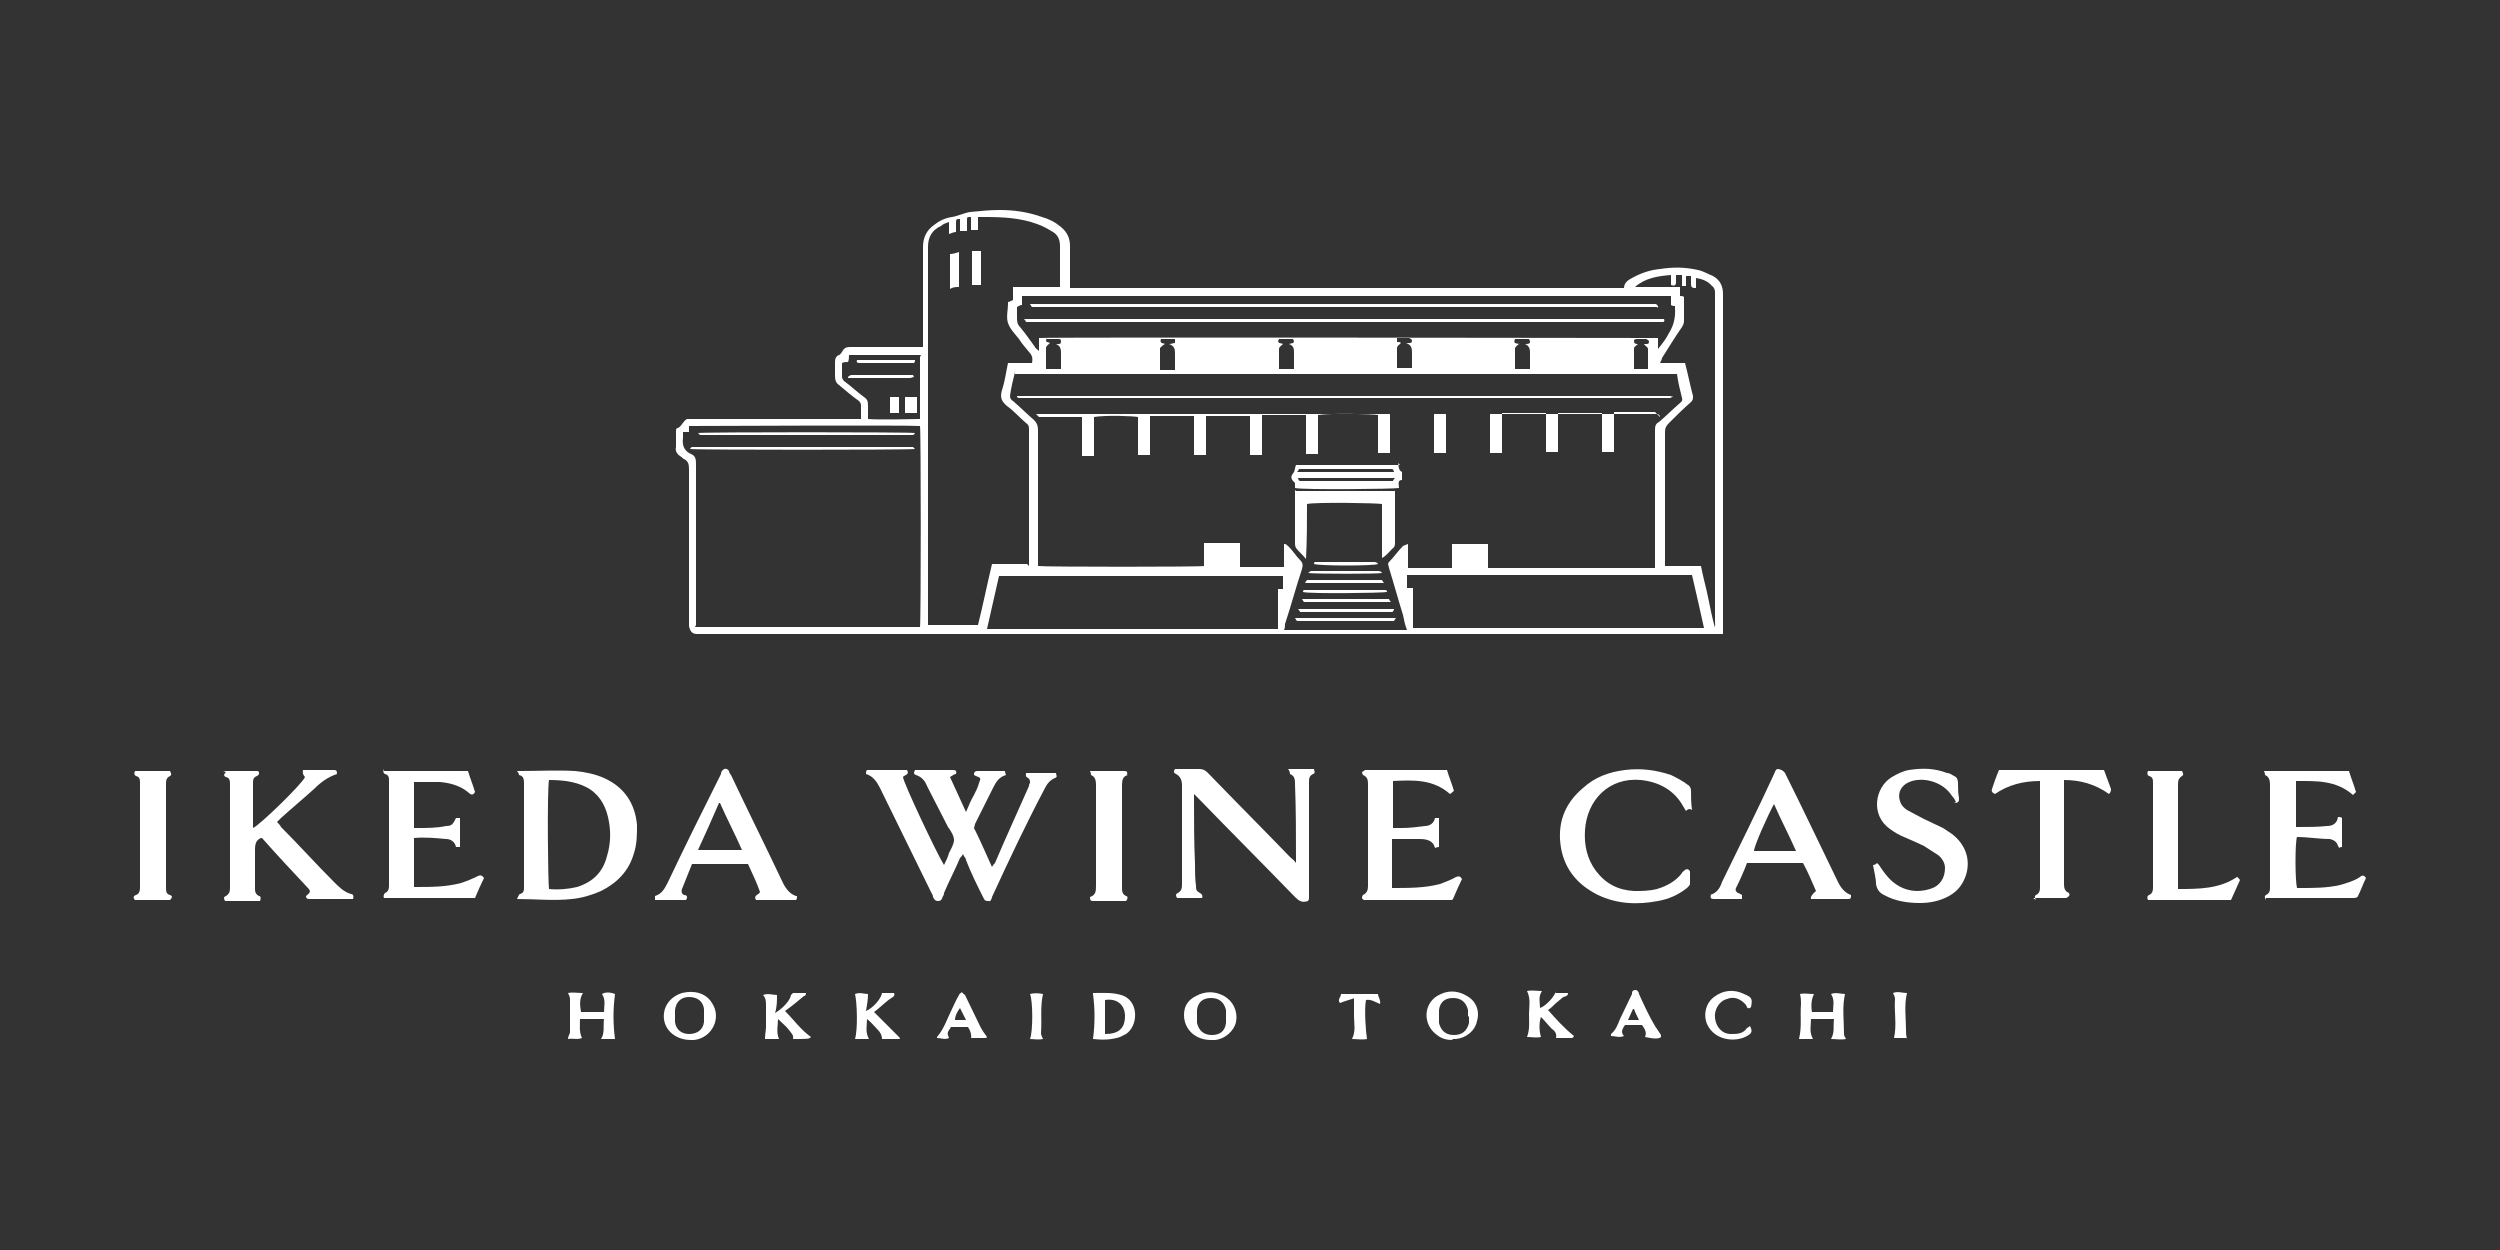 <?xml version="1.0" encoding="UTF-8"?>
<svg id="_レイヤー_1" data-name="レイヤー 1" xmlns="http://www.w3.org/2000/svg" version="1.1" viewBox="0 0 250 125">
  <rect x="0" y="0" width="250" height="125" fill="#333333" stroke="none"/>
  <defs>
    <style>
      .cls-1 {
        fill: #fff;
        stroke-width: 0px;
      }
    </style>
  </defs>
  <path class="cls-1" d="M86.1,41.9c0-.5,0-1,0-1.4,0-.1-.1-.3-.2-.4-.7-.5-1.3-1-2-1.6-.3-.2-.4-.5-.4-.9,0-.5,0-.9,0-1.4,0-.3.1-.6.4-.7.1,0,.2-.2.3-.3.2-.4.4-.5.8-.5.9,0,1.8,0,2.8,0,1.3,0,2.5,0,3.8,0,.2,0,.4,0,.7,0,0-.3,0-.5,0-.7,0-3.1,0-6.2,0-9.3,0-1,.4-1.7,1.1-2.2.5-.4,1.1-.7,1.8-.8.6-.1,1.2-.4,1.8-.5,1-.1,2-.2,3-.2,1.4,0,2.8.2,4.2.7.7.2,1.3.5,1.9,1,.6.5.9,1.1.9,1.9,0,1.2,0,2.4,0,3.6,0,.2,0,.4,0,.6h55.4c0-.5.4-.8.8-1,.9-.5,1.8-.8,2.8-.9,1.3-.2,2.5-.2,3.8.1.5.1,1,.4,1.5.6.7.4,1,1,1,1.8,0,3.8,0,7.6,0,11.3,0,7.3,0,14.7,0,22,0,.2,0,.5,0,.7-.2,0-.4,0-.6,0-15.4,0-30.8,0-46.1,0-18.4,0-36.9,0-55.3,0-.2,0-.4,0-.6,0-.5,0-.7-.3-.8-.8,0-.2,0-.3,0-.5,0-5.1,0-10.1,0-15.2,0-.5-.1-.8-.5-1-.1,0-.2-.2-.4-.3-.3-.2-.5-.5-.4-.9,0-.4,0-.8,0-1.2,0-.1,0-.3,0-.4,0-.1,0-.3.2-.3.4-.2.5-.7.9-.9.2,0,.5,0,.7,0,5.3,0,10.7,0,16,0h.8ZM101.5,37.2c-.2.8-.4,1.6-.5,2.4,0,.2.1.4.3.5.7.6,1.4,1.3,2.1,1.9.3.3.4.6.4,1,0,4.3,0,8.6,0,12.9s0,.5,0,.7c.7.1,16.2.1,16.6,0v-2.3h3.6v2.4h4.4v-2.3s0,0,.1,0c.1,0,.3.2.4.3.4.4.7.9,1.1,1.3.3.3.3.5.2.9-.6,1.8-1.1,3.7-1.7,5.5,0,.2,0,.4-.1.6h12.3c-.2-.5-.3-1-.4-1.5-.5-1.6-.9-3.1-1.4-4.7,0-.2-.2-.4,0-.6.5-.5.9-1.1,1.4-1.6,0,0,.2-.1.5-.2v2.4h4.4v-2.4h3.6v2.4h16.7v-.7c0-4.3,0-8.7,0-13,0-.4,0-.7.4-.9.7-.6,1.4-1.3,2.1-1.9.1-.1.3-.2.2-.5-.2-.8-.4-1.6-.5-2.4h-66.2ZM69.5,62.7h22.5c.1-.5.1-19.7,0-20.1-1-.1-22.7,0-23.1,0,0,.2,0,.4,0,.6-.2,0-.4,0-.6,0,0,.2,0,.4,0,.6-.1.7.1,1.3.8,1.6.5.2.5.6.5,1.1,0,5.1,0,10.2,0,15.3v.7ZM102.9,56.6c0-.2,0-.3,0-.5,0-4.4,0-8.7,0-13.1,0-.3,0-.5-.3-.7-.6-.5-1.2-1.2-1.9-1.7-.6-.5-.7-.9-.5-1.6.3-.9.4-1.8.6-2.7h2.4c.1-.5,0-.8-.3-1.1-.3-.4-.7-.8-1-1.3-.4-.5-.9-1-1.1-1.6-.2-.6,0-1.3,0-1.9,0,0,0-.1,0-.2.1,0,.3-.1.5-.2v-1.3h4.7c0-.2,0-.4,0-.5,0-1.2,0-2.4,0-3.6,0-.6-.2-1.1-.7-1.4-.5-.3-1-.6-1.6-.8-1.6-.6-3.4-.7-5.1-.7-.2,0-.5,0-.8,0v1.3c-.2,0-.4,0-.7,0v-1.3c-.4,0-.4,0-.4.3,0,.3,0,.7,0,1.1-.3,0-.5,0-.7,0,0-.4,0-.8,0-1.2-.3,0-.4,0-.4.3,0,.3,0,.7,0,1-.2,0-.4.1-.7.2,0-.4,0-.8,0-1.2-.3.1-.6.2-.8.4-.9.4-1.3,1.1-1.3,2.1,0,6.8,0,13.6,0,20.3s0,11.2,0,16.8c0,.2,0,.5,0,.7h5c.5-2,.9-4,1.4-6.1h3.5ZM167,29.6h-64.8c0,.3,0,.6,0,.9-.2,0-.3.1-.5.2,0,.3,0,.7,0,1,0,.4,0,.7.3,1,.5.6,1,1.3,1.5,2,0,.1.2.2.4.4,0-.5,0-.9,0-1.3,1-.1,61.4,0,61.9,0v1.1c.4-.5.8-1,1.1-1.6q.7-1.1.6-2.5c0,0,0-.1,0-.2-.1,0-.3,0-.4-.1,0-.3,0-.6,0-.9ZM141.3,58.9v3.9h29.1c-.4-1.8-.8-3.6-1.2-5.3h-28.5v1.3c.2,0,.3,0,.6,0ZM127.8,62.8v-3.9c.2,0,.4,0,.5,0v-1.3h-28.4c-.4,1.8-.8,3.5-1.2,5.3h29.1ZM171.3,62.9c.3-.2.2-.5.2-.7,0-10.8,0-21.7,0-32.5,0-.2,0-.3,0-.5,0-.2-.1-.5-.3-.6-.4-.5-1-.7-1.6-.8,0,.3,0,.7,0,1-.3,0-.5,0-.5-.4,0-.2,0-.4,0-.6,0,0,0-.1,0-.2h-.5c0,.3,0,.6,0,1-.2,0-.3,0-.4,0,0-.4,0-.7,0-1.1-.2,0-.4,0-.6,0,0,.3,0,.5,0,.7,0,.4-.2.4-.5.3,0-.3,0-.7,0-1-1.3.1-2.6.3-3.6,1.2,1.5,0,3,0,4.5,0,0,.4,0,.7,0,.9.2,0,.3,0,.4.1,0,.8,0,1.5,0,2.2,0,.3,0,.5-.2.8-.7,1-1.3,2-2,3.1,0,.1-.1.3-.2.5h2.5c.3,1.1.5,2.2.8,3.3,0,.3,0,.4-.2.6-.8.7-1.5,1.4-2.2,2.1-.3.3-.4.5-.4.9,0,4.3,0,8.5,0,12.8,0,.2,0,.4,0,.6h3.6c.2,1.1.5,2.1.7,3.1.2,1,.4,2,.7,3.1ZM92.1,35.5h-7.2c0,.2,0,.5-.1.7-.2,0-.4,0-.6.1,0,.5,0,.9,0,1.4,0,.1.1.3.2.4.7.5,1.3,1.1,2,1.6.3.2.4.4.4.8,0,.5,0,.9,0,1.4,1,.1,4.8,0,5.2,0v-6.2ZM128.9,34.4c.2-.1.7,0,.4-.5h-1.4c-.3.5.3.4.4.5-.2.2-.4.3-.4.5,0,.7,0,1.4,0,2h1.5c0-.6,0-1.1,0-1.6,0-.4,0-.7-.5-.9ZM117.5,36.9c0-.6,0-1,0-1.5,0-.4,0-.8-.6-1,.3,0,.4-.1.6-.1,0-.1,0-.2,0-.4h-1.4c-.2.5.3.4.4.5-.2.1-.3.2-.5.4,0,.4,0,.7,0,1.1,0,.4,0,.7,0,1.1h1.5ZM140.1,34.3c-.2.2-.4.3-.4.5,0,.7,0,1.4,0,2h1.5c0-.5,0-1,0-1.4,0-.5,0-.9-.6-1.1.2,0,.2,0,.3,0,.2,0,.3,0,.3-.3,0,0-.2-.2-.3-.2-.4,0-.8,0-1.2,0,0,.2,0,.3,0,.4.2,0,.3,0,.4.1ZM104.7,33.8c-.3.5.2.4.3.5-.2.2-.4.3-.4.5,0,.7,0,1.4,0,2.1h1.5c0-.5,0-1,0-1.5,0-.4,0-.8-.5-1,.1,0,.2,0,.2,0,.2,0,.3,0,.3-.3,0-.2-.2-.2-.3-.2-.4,0-.7,0-1.1,0ZM164.8,36.9c0,0,0-.1,0-.1,0-.4,0-.9,0-1.3,0-.2,0-.5,0-.6,0-.2-.3-.3-.4-.5,0,0,.1,0,.2,0,.2,0,.3,0,.3-.3,0,0-.2-.2-.3-.2-.3,0-.5,0-.8,0-.2,0-.4,0-.4.2,0,.3.2.3.4.3,0,0,0,0,0,0-.1.1-.4.3-.4.4,0,.7,0,1.4,0,2.1h1.4ZM152,34.3c-.2.2-.4.3-.5.5,0,.7,0,1.4,0,2.1.5,0,1,0,1.5,0,0-.5,0-1,0-1.5,0-.4,0-.8-.5-1,.3,0,.7,0,.4-.5h-1.4c-.2.5.1.4.4.5Z"/>
  <path class="cls-1" d="M99,90.1c-.5,0-.5,0-.7-.4-.6-1.2-1.2-2.4-1.7-3.7,0-.2-.2-.3-.3-.6-.1.2-.2.3-.3.4-.5,1.2-1.1,2.3-1.6,3.5,0,.1,0,.2-.1.3-.1.2-.1.5-.5.5-.3,0-.4-.2-.5-.4,0-.2-.1-.3-.2-.5-1.7-3.5-3.4-6.9-5.1-10.4-.3-.6-.7-1.2-1.4-1.4,0-.2,0-.3.1-.4h4c.3.5-.3.5-.4.7,0,.5,3.4,7.7,4.1,8.8.2-.4.4-.8.5-1.2.2-.4.5-.9.5-1.3,0-.4-.3-.9-.6-1.3-.7-1.4-1.4-2.7-2.1-4.1-.2-.5-.5-.9-1.1-1.1-.3-.1-.2-.3-.1-.5.2,0,.3,0,.5,0,1.1,0,2.2,0,3.2,0,.3,0,.5,0,.4.4-.2,0-.4.2-.6.3.5,1.1,1,2.2,1.6,3.5.3-.7.5-1.2.8-1.7.2-.4.4-.8.5-1.2.2-.5.2-.5-.3-.7,0,0,0,0-.2-.1,0-.2,0-.4.4-.4.9,0,1.8,0,2.7,0,0,0,0,.2.1.4-.7.2-1,.7-1.3,1.3-.6,1.2-1.2,2.4-1.8,3.6,0,.2-.2.4,0,.6.6,1.2,1.1,2.4,1.7,3.7.1-.2.2-.3.3-.4,1.1-2.6,2.3-5.2,3.4-7.7,0-.1,0-.2.1-.3,0-.2,0-.4-.2-.5-.3-.2-.2-.2-.2-.5h3c0,.2.2.4-.1.5-.5.2-.8.6-1,1-1.9,3.6-3.6,7.2-5.3,10.9,0,.2-.2.4-.3.6Z"/>
  <path class="cls-1" d="M51.7,89.9c.1-.2.2-.5.3-.5.4-.1.4-.4.4-.7,0-1.2,0-2.4,0-3.6,0-2.2,0-4.5,0-6.7,0-.4,0-.8-.5-.9,0,0,0-.2-.2-.4.2,0,.3,0,.4,0,1.8,0,3.6-.1,5.4,0,1,.1,2,.3,2.9.7,2,.9,3.1,2.5,3.3,4.7,0,.9,0,1.9-.3,2.8-.5,1.8-1.7,3-3.3,3.8-.9.4-1.9.7-2.9.8-1.8.2-3.6,0-5.6,0ZM54.9,78c-.2,1.1-.1,10.4,0,10.9.9.1,2,0,2.8-.2,1.6-.5,2.6-1.5,3-3.1.4-1.3.4-2.6.1-3.9-.3-1.3-1-2.4-2.2-3-1.2-.6-2.5-.7-3.8-.7Z"/>
  <path class="cls-1" d="M22.3,77.1h3.5c.2.2.1.4-.1.5-.3.1-.4.3-.4.6,0,1.5,0,3,0,4.5,0,0,0,0,0,.1.7-.3,5-4.5,5.2-5.1q-.3-.3-.2-.7c.2,0,.4,0,.6,0,.8,0,1.6,0,2.4,0,.3,0,.4,0,.4.4,0,0,0,0,0,0-.9.3-1.6.8-2.3,1.5-1.1,1-2.2,1.9-3.3,2.9-.1.1-.3.3-.4.4.2.2.3.3.4.5,1.8,1.8,3.5,3.7,5.3,5.5.5.5,1,1,1.7,1.2.2,0,.3.2.2.5,0,0-.1,0-.2,0-1.4,0-2.7,0-4.1,0-.2,0-.4,0-.4-.3.5-.4.5-.5.1-.9-1.5-1.6-3-3.2-4.5-4.9,0,0,0,0-.1,0-.5.2-.6.6-.6,1.2,0,1.3,0,2.5,0,3.8,0,.3,0,.6.4.8.2,0,.2.3.1.5h-3.5c-.1-.2-.2-.4.1-.5.3-.2.4-.4.4-.8,0-3.4,0-6.9,0-10.3,0-.4,0-.7-.4-.8-.3-.1-.2-.3,0-.5Z"/>
  <path class="cls-1" d="M130.8,90.1c-.6.2-.9,0-1.3-.4-3.2-3.3-6.4-6.5-9.6-9.8-.1-.1-.3-.3-.5-.5,0,.2,0,.3,0,.4,0,2.2,0,4.4.1,6.6,0,.7,0,1.5.1,2.2,0,.3,0,.5.4.7.2.1.3.3.2.5h-2.5c-.1-.2-.2-.4.1-.5.3-.2.4-.4.4-.8,0-3.3,0-6.7,0-10,0-.5-.2-.9-.6-1.1-.2-.1-.3-.2-.1-.5.1,0,.3,0,.5,0,.6,0,1.3,0,1.9,0,.4,0,.6.1.9.4,2.7,2.8,5.5,5.6,8.2,8.4.2.2.4.3.6.6,0-.2,0-.3,0-.3,0-2.5,0-5.1-.1-7.6,0-.4,0-.8-.5-1,0,0,0-.3-.2-.5h2.6c0,.2.2.4-.1.5-.4.2-.4.5-.4.8,0,1.8,0,3.6,0,5.3,0,2,0,4,0,5.9,0,.2,0,.3,0,.5Z"/>
  <path class="cls-1" d="M38.4,77.1h8.4c.2.7.5,1.4.7,2.1-.1.2-.3.4-.6.1-.8-.7-1.8-1-2.9-1.1-.8,0-1.7,0-2.6,0v4.6c.1,0,.2,0,.4,0,.9,0,1.9,0,2.8-.2.6,0,.7-.2,1-.8.1,0,.2,0,.4,0v2.9c-.1,0-.2,0-.4,0-.1-.5-.5-.8-1-.8-1.1-.1-2.1-.2-3.2-.1v4.9c0,0,0,0,.1,0,1.6,0,3.1,0,4.6-.4.6-.2,1.1-.4,1.7-.7.2-.1.4-.1.6.2-.3.6-.6,1.3-.9,2h-9.1c-.1-.2,0-.4.1-.5.3-.1.4-.4.4-.7,0-3.5,0-7,0-10.5,0-.3,0-.6-.4-.7-.2-.1-.2-.3-.1-.5Z"/>
  <path class="cls-1" d="M145.2,90c-1.7,0-3.3,0-4.9,0-1.2,0-2.5,0-3.7,0,0,0-.2,0-.2,0,0,0-.2-.1-.2-.2,0,0,0-.2.1-.3.4-.2.5-.5.5-.9,0-1,0-2,0-3,0-2.4,0-4.7,0-7.1,0-.4,0-.8-.5-1,0,0-.1-.2-.1-.3,0,0,.2-.1.3-.2,0,0,.1,0,.2,0,2.5,0,5,0,7.5,0,.2,0,.3,0,.5,0,.2.7.5,1.4.7,2.1-.1,0-.2.2-.4.3-1.7-1.5-3.7-1.4-5.7-1.3v4.7c.3,0,.6,0,.9,0,.8,0,1.5-.1,2.3-.2.5,0,.9-.3,1-.8.1,0,.3,0,.4,0v2.9c0,0-.2,0-.4.1-.2-.8-.9-.9-1.6-.9-.7,0-1.4,0-2.2,0-.2,0-.3,0-.5,0v4.9c0,0,0,0,.1,0,1.6,0,3.2,0,4.7-.4.5-.2,1.1-.4,1.6-.7.3-.1.4-.1.6.2-.3.6-.6,1.3-.9,2Z"/>
  <path class="cls-1" d="M226.6,90c-.1-.2-.2-.4,0-.5.4-.2.4-.5.4-.8,0-1.1,0-2.1,0-3.2,0-2.3,0-4.6,0-6.9,0-.4,0-.9-.5-1.1,0,0,0-.2-.1-.4h8.5c.2.7.5,1.4.7,2.1,0,0-.2.2-.3.3-1.7-1.5-3.7-1.4-5.7-1.4,0,1.5,0,3.1,0,4.6,0,0,.1,0,.2,0,1,0,2,0,2.9-.1.5,0,1-.2,1.1-.9.2,0,.3,0,.4.1v2.9c0,0-.2,0-.3.1,0,0,0-.1-.1-.2-.1-.4-.4-.6-.8-.7-1.1,0-2.2-.2-3.3-.2-.2.5-.2,4.3,0,5.1.1,0,.3,0,.4,0,1.3,0,2.6,0,3.9-.3.7-.2,1.4-.4,2-.8.2-.2.4-.2.6.1-.3.6-.5,1.2-.8,1.8,0,.1-.2.2-.4.2-.1,0-.3,0-.4,0-2.7,0-5.4,0-8.2,0,0,0-.1,0-.2,0Z"/>
  <path class="cls-1" d="M171,89.5c.7-.2,1-.7,1.2-1.3,1.8-3.7,3.6-7.3,5.3-11,0-.1.1-.2.2-.3q.5,0,.8.4c1.8,3.6,3.5,7.2,5.3,10.9.3.6.7,1.1,1.3,1.3,0,.3,0,.4-.3.4-1.3,0-2.5,0-3.7,0q-.1-.3.5-.8c-.4-.9-.8-1.9-1.3-2.8h-5.6c-.3.8-.7,1.7-1.1,2.5-.1.2,0,.4.2.5.1,0,.2.1.4.2,0,.1,0,.3,0,.4-.9,0-1.9,0-2.8,0-.3,0-.4-.1-.3-.4ZM177.4,80.4c-.6,1.1-2,4.2-2,4.7h4.2c-.7-1.6-1.5-3.1-2.2-4.7Z"/>
  <path class="cls-1" d="M79.7,89.6c0,.2,0,.3-.1.4h-4c-.3-.5.3-.5.4-.8-.3-.9-.8-1.9-1.2-2.8h-5.6c-.3.8-.7,1.7-1,2.5-.1.3,0,.5.2.6.3,0,.4.2.2.5h-3.1c0-.1,0-.2,0-.4.7-.2,1-.8,1.3-1.4,1.7-3.6,3.5-7.2,5.3-10.8,0,0,0-.2.1-.3.2-.3.5-.3.7,0,0,.1.1.3.2.4,1.7,3.6,3.5,7.2,5.2,10.8.3.6.7,1.1,1.3,1.3ZM71.9,80.3c-.7,1.6-1.4,3.2-2.1,4.7h4.4c-.7-1.6-1.5-3.1-2.2-4.7Z"/>
  <path class="cls-1" d="M195.6,80.2c-.1-.2-.2-.4-.4-.6-.8-1.3-2.6-1.9-4-1.5-1,.3-1.5,1.1-1.2,2,.1.4.4.7.7.9.6.3,1.1.6,1.7.9.6.3,1.3.6,1.9.9.3.2.6.4.9.6,1.3,1,1.9,2.5,1.4,4.1-.3.9-.8,1.6-1.7,2.1-.9.5-1.9.7-2.9.7-1.3,0-2.5-.2-3.6-.8-.4-.2-.7-.5-.8-1.1,0-.6-.2-1.3-.3-1.9.2,0,.3-.1.4-.2,0,0,.1.1.2.2.4.6.8,1.2,1.4,1.7,1.1.9,2.4,1.1,3.7.7,1-.3,1.5-1.1,1.5-2.1,0-.5-.3-1-.7-1.3-.5-.3-.9-.6-1.4-.9-.6-.3-1.3-.6-2-.9-.5-.2-1-.5-1.4-.8-2-1.4-1.5-4.2.2-5.2.5-.3,1.1-.6,1.7-.7,1.3-.2,2.5-.2,3.8.3.3,0,.5.2.7.3.3.1.4.4.4.7,0,.5,0,1,.1,1.5,0,.3,0,.5-.5.5Z"/>
  <path class="cls-1" d="M169,80.9c-.2,0-.3.1-.4.2-.1-.2-.2-.3-.3-.5-.9-1.6-2.4-2.4-4.2-2.6-3.2-.3-5.4,2-5.6,5-.1,1.5.2,2.9,1.1,4.1,1,1.3,2.2,1.9,3.8,2,.8,0,1.5,0,2.3-.2,1-.3,1.9-.8,2.5-1.6,0-.1.2-.2.3-.3.2-.2.5,0,.5.2,0,.4,0,.8,0,1.2,0,.1-.2.3-.3.4-.9.7-1.8,1.1-2.9,1.3-2.1.4-4.1.3-6-.6-2-1-3.3-2.5-3.7-4.7-.4-2.4.3-4.4,2.2-6,1.2-1.1,2.6-1.6,4.2-1.8,1.6-.2,3.1,0,4.6.5.6.3,1.2.6,1.7,1,.1,0,.3.3.3.5,0,.6,0,1.3.1,2Z"/>
  <path class="cls-1" d="M203.6,90c-.1-.2-.2-.4,0-.5.4-.2.4-.5.4-.9,0-1.8,0-3.5,0-5.3,0-1.5,0-3,0-4.5v-.7c-1.7,0-3.2.4-4.5,1.3-.2-.1-.4-.2-.3-.5.2-.6.4-1.2.7-1.9h10.5c.2.6.5,1.3.7,1.9,0,.1,0,.3-.2.5-1.4-1-2.9-1.4-4.5-1.4,0,.2,0,.3,0,.4,0,3.3,0,6.6,0,9.9,0,.4,0,.8.5,1,0,0,.1.2,0,.3,0,0-.2.2-.3.2-.8,0-1.6,0-2.5,0-.3,0-.5,0-.8,0Z"/>
  <path class="cls-1" d="M214.7,77.1h3.5c.1.2.2.4,0,.5-.3.2-.4.4-.4.8,0,3.4,0,6.9,0,10.3,0,0,0,.1,0,.2,2.1,0,4.1,0,5.9-1.2.1,0,.2.2.3.3-.3.7-.6,1.3-.9,2h-8.3c-.1-.2-.1-.4.1-.5.3-.1.4-.4.4-.7,0-3.5,0-7,0-10.5,0-.3,0-.6-.4-.7-.2-.1-.2-.3-.1-.5Z"/>
  <path class="cls-1" d="M13.5,77.1h3.5c.1.2.2.4,0,.5-.4.2-.4.5-.4.8,0,3.4,0,6.9,0,10.3,0,.4,0,.7.4.8.3.1.2.3,0,.5h-3.5c-.2-.2-.2-.4.1-.5.3-.1.4-.4.4-.7,0-3.5,0-7,0-10.5,0-.3,0-.6-.4-.7-.2-.1-.2-.3-.1-.5Z"/>
  <path class="cls-1" d="M112.8,77.5c-.5.1-.6.5-.6,1,0,3.4,0,6.8,0,10.2,0,.4,0,.7.4.9.2,0,.2.3,0,.5-.2,0-.5,0-.8,0-.8,0-1.6,0-2.4,0-.3,0-.4,0-.4-.4.6-.2.6-.6.6-1.2,0-3.3,0-6.6,0-9.9,0-.4,0-.9-.5-1.1,0,0,0-.2-.1-.4.3,0,.5,0,.7,0,.9,0,1.7,0,2.6,0,.3,0,.5,0,.4.4Z"/>
  <path class="cls-1" d="M58,101.9c0,.7-.1,1.3.2,1.9-.5.2-.9,0-1.4.1,0-.3.2-.5.2-.7,0-1.1,0-2.2,0-3.3,0-.2-.1-.4-.2-.6.5-.1.9,0,1.5,0-.4.6-.3,1.3-.2,1.9h2.3c0-.6.2-1.2-.2-1.8.3-.2.8-.2,1.3,0-.2,1.5-.2,3,0,4.5h-1.4c.4-.6.2-1.3.3-2h-2.4Z"/>
  <path class="cls-1" d="M181,101.2h2.3c0-.6.2-1.2-.2-1.8.5-.2,1,0,1.4,0-.3,1.3-.1,2.7-.1,4,0,.2.1.3.2.5-.5.1-1,0-1.5,0,.4-.7.2-1.3.3-2h-2.3c0,.7-.2,1.3.2,2h-1.4c.3-1.2.1-2.3.2-3.5,0-.3,0-.6-.1-1,.4-.1.9,0,1.4,0-.3.6-.3,1.2-.2,1.9Z"/>
  <path class="cls-1" d="M109.3,99.3c1,0,2.1-.1,3.1.3,1.5.7,1.4,3,.2,3.8-.2.1-.4.2-.6.3-.9.3-1.8.3-2.7.2.2-1.5.2-3,0-4.5ZM110.5,99.9c0,1.2,0,2.3,0,3.5,1.3,0,2-.5,2-1.8,0-1.1-.8-1.8-2-1.6Z"/>
  <path class="cls-1" d="M121.1,104c-1.6,0-2.7-1.1-2.7-2.5,0-.9.4-1.5,1.2-1.9.9-.5,1.9-.5,2.8,0,.9.5,1.4,1.5,1.2,2.6-.2.9-1.1,1.7-2.1,1.8-.2,0-.3,0-.4,0ZM122.6,101.6c0-.2,0-.4,0-.6-.2-.8-.7-1.2-1.5-1.2-.8,0-1.3.4-1.4,1.2,0,.4,0,.9,0,1.3.2.8.7,1.2,1.5,1.2.8,0,1.3-.4,1.4-1.2,0-.2,0-.4,0-.6Z"/>
  <path class="cls-1" d="M69.1,104c-1.7,0-2.9-1.2-2.7-2.7.1-.9.8-1.7,1.8-2,1.2-.3,2.4,0,3,1,1,1.5,0,3.5-1.8,3.7-.2,0-.3,0-.4,0ZM67.5,101.6c0,.2,0,.4,0,.6.1.8.7,1.2,1.4,1.2.8,0,1.4-.4,1.5-1.2,0-.4,0-.9,0-1.3-.1-.8-.7-1.2-1.5-1.2-.8,0-1.3.5-1.4,1.3,0,.2,0,.3,0,.5Z"/>
  <path class="cls-1" d="M145.3,104c-.6,0-1.1-.1-1.6-.5-1.4-1-1.4-3,0-3.9,1-.6,2-.6,3,0,.9.5,1.3,1.5,1,2.5-.2,1-1.1,1.7-2.1,1.8-.1,0-.3,0-.4,0ZM146.8,101.6c0-.2,0-.4,0-.6-.2-.8-.7-1.2-1.5-1.2-.8,0-1.3.4-1.4,1.2,0,.4,0,.9,0,1.3.2.8.7,1.2,1.5,1.2.8,0,1.3-.4,1.5-1.2,0-.2,0-.4,0-.6Z"/>
  <path class="cls-1" d="M155.5,99.3c.4,0,.8,0,1.1,0,0,0,0,0,.2,0,0,.4-.4.3-.6.5-.2.2-.5.4-.7.6-.2.2-.4.4-.7.6.8.9,1.6,1.8,2.6,2.6,0,0-.1.2-.2.2-.5,0-1,0-1.6,0,.1-.4-.1-.7-.4-.9-.4-.4-.7-.8-1.1-1.2-.2.5-.2,1.4,0,2-.5.1-.9,0-1.4,0,.3-.8.2-1.5.2-2.3,0-.7.2-1.5-.2-2.3.5-.1,1,0,1.5,0-.4.6-.2,1.1-.2,1.7.6-.2,1.5-1.2,1.6-1.7Z"/>
  <path class="cls-1" d="M79.3,99.3h1.3c0,.2-.1.3-.2.3-.6.5-1.2,1-1.9,1.5.9.9,1.6,1.9,2.6,2.6-.2.2-.3.2-1.8.2.1-.4-.2-.6-.4-.9-.3-.4-.7-.7-1.1-1.1,0,.6-.2,1.3.1,2-.5,0-1,0-1.4,0,0-.5.1-.9.1-1.2,0-.7,0-1.4,0-2.1,0-.4,0-.8-.3-1.1.5-.2,1,0,1.4,0,0,.6,0,1.2-.2,1.8.7-.4,1.5-1.2,1.6-1.8Z"/>
  <path class="cls-1" d="M88.2,103.9c0-.4-.2-.7-.4-.9-.4-.4-.7-.8-1.1-1.1,0,.7-.2,1.3.2,2h-1.4c.3-1,.2-3.7,0-4.5.5-.2.9,0,1.3,0,0,.6-.1,1.1-.2,1.7.7-.3,1.5-1.2,1.6-1.8h1.2c.1.2,0,.3-.1.4-.7.4-1.2,1-1.9,1.5.9.9,1.7,1.7,2.6,2.6,0,0,0,.1-.1.1-.5,0-1,0-1.6,0Z"/>
  <path class="cls-1" d="M166.1,103.7c-.2.2-.7.2-1.6,0,.2-.4,0-.8-.3-1.2h-1.7c-.2.3-.5.7-.1,1.1-.5.2-.9,0-1.3,0,0,0,0-.2,0-.2.5-.4.7-1,.9-1.5.4-.8.8-1.7,1.2-2.5,0-.2,0-.4.4-.4.1,0,.3.2.3.4.5,1.1,1,2.2,1.6,3.2.2.3.4.6.6.9ZM163.4,100.9s0,0-.1,0c-.2.4-.3.7-.5,1.1h1.1c-.2-.4-.4-.8-.5-1.1Z"/>
  <path class="cls-1" d="M97.1,103.9q.1-.6-.3-1.2h-1.7c-.4.6-.4.6-.2,1.1-.4.2-.8,0-1.2,0,0,0,0-.1,0-.1.7-.8,1-1.8,1.5-2.8.2-.4.4-.9.7-1.4,0-.1.2-.2.3-.3,0,.1.2.2.3.3.5,1,1,2.1,1.5,3.1.2.4.4.7.7,1.1,0,0,0,.1-.2.1-.4,0-.9,0-1.4,0ZM96.6,102c-.2-.4-.4-.8-.6-1.2-.3.4-.5.8-.5,1.2h1.1Z"/>
  <path class="cls-1" d="M175,100.8c-.3.1-.3-.1-.4-.3-.5-.6-1.2-.9-1.9-.6-.8.2-1.3,1.1-1.2,1.9.1.9.7,1.6,1.6,1.6.6,0,1.2,0,1.6-.6,0,0,.2-.1.3-.2.2.4.2.6,0,.8-1.1.9-3.5.8-4.3-1-.4-1-.1-2.1.7-2.7.9-.7,2-.8,3-.3.7.3.9.4.7,1.3Z"/>
  <path class="cls-1" d="M135.5,99.8c-.6.2-1,.3-1.5.5-.3-.3.1-.6.1-.9h3.7c0,.3.3.6.2,1-.5-.2-.9-.5-1.4-.4-.2.9,0,3.4.1,3.9-.5.1-1,0-1.5,0,.4-.8.2-1.5.2-2.3,0-.6,0-1.1,0-1.8Z"/>
  <path class="cls-1" d="M190.7,103.8h-1.3c.3-1.3,0-2.6.1-3.9,0-.2-.1-.4-.2-.6.5-.2.9,0,1.4,0-.3,1.2-.1,2.5-.1,3.7,0,.3,0,.5.1.9Z"/>
  <path class="cls-1" d="M103,103.9c.3-.7.3-3.8,0-4.5.4-.1.8-.1,1.3,0-.3,1.3-.1,2.6-.2,3.9,0,.2.1.4.2.6-.5.1-.9,0-1.4,0Z"/>
  <path class="cls-1" d="M165.5,41.2h-4.1v4h-1.2v-3.9h-4.4c0,1.3,0,2.6,0,3.9h-1.2v-3.9c-1.5,0-2.9,0-4.4,0,0,1.3,0,2.6,0,4h-1.2c0-1.3,0-2.6,0-3.9h-4.4v3.9h-1.2v-3.9h-4.4v3.9h-1.2v-3.8c-.5-.1-4.7-.2-6,0,0,1.3,0,2.6,0,3.9h-1.2v-3.9c-1.5,0-2.9,0-4.4,0v4h-1.2v-3.9h-4.4v3.9h-1.2v-3.9h-4.4v3.9h-1.2v-3.8c-.5-.1-3.2-.2-4.4,0,0,1.3,0,2.6,0,3.9h-1.2v-3.9c-.2,0-.4,0-.6,0-1.1,0-2.2,0-3.2,0-.2,0-.3,0-.5,0,0,0-.1-.1-.3-.3h.7c20.3,0,40.6,0,61,0,.2,0,.3,0,.5,0,0,0,.1.1.2.2,0,0,0,0,0,.1Z"/>
  <path class="cls-1" d="M129.6,49.1h9.9c0,.2,0,.3,0,.5,0,1.5,0,3.1,0,4.6,0,.3,0,.5-.3.7-.3.3-.6.7-1,.9v-5.4c-.5-.1-6.7-.2-7.5,0,0,1.8,0,3.6-.1,5.5-.3-.4-.7-.7-1-1.1,0,0-.1-.2-.1-.4,0-1.7,0-3.4,0-5.2,0,0,0,0,0-.2Z"/>
  <path class="cls-1" d="M167.3,39.6c-.1.1-.2.2-.3.2-.2,0-.4,0-.5,0-21.4,0-42.8,0-64.1,0-.2,0-.4,0-.5,0,0,0-.1,0-.2-.1,0,0,0,0,0-.1,0,0,0,0,0,0,.1,0,.2,0,.3,0,21.7,0,43.3,0,65,0,0,0,.1,0,.3.1Z"/>
  <path class="cls-1" d="M139.8,46.3c.1.3,0,.7.4.9v.8c-.5,0-.3.5-.3.8-.4.1-9.6.2-10.4,0,0-.1,0-.3,0-.4,0,0,0-.2-.1-.2-.4-.4-.3-.6,0-1,.1-.2.1-.5.2-.7h10.4ZM129.8,47.2h9.6c0-.1-.1-.3-.2-.3-.1,0-.3,0-.4,0-2.8,0-5.6,0-8.5,0-.1,0-.3,0-.4,0,0,0,0,.1-.2.3ZM129.8,47.8c0,.1.1.3.2.3.1,0,.3,0,.4,0,2.8,0,5.6,0,8.5,0,.1,0,.3,0,.4,0,0,0,0-.1.2-.3h-9.6Z"/>
  <path class="cls-1" d="M139.6,61.8c-.1.1-.2.3-.2.3-.1,0-.3,0-.4,0-3,0-5.9,0-8.9,0-.1,0-.3,0-.4,0,0,0-.1-.1-.2-.3h10.1Z"/>
  <path class="cls-1" d="M129.8,60.9h9.6c0,.1-.1.3-.2.3-.1,0-.3,0-.4,0-2.8,0-5.6,0-8.3,0-.2,0-.3,0-.5,0,0,0,0-.1-.2-.3Z"/>
  <path class="cls-1" d="M139.1,60.2c-.3,0-.5,0-.6,0-2.6,0-5.1,0-7.7,0-.1,0-.3,0-.4,0,0,0-.1-.1-.2-.3.3,0,.4,0,.6,0,2.6,0,5.2,0,7.7,0,.1,0,.3,0,.4,0,0,0,0,.1.2.3Z"/>
  <path class="cls-1" d="M130.3,59.2c0,0,0-.2.1-.2,0,0,.2,0,.2,0,2.6,0,5.2,0,7.8,0,.2,0,.3,0,.3.2-.4.1-7.8.2-8.4,0Z"/>
  <path class="cls-1" d="M130.5,58.3c.1-.2.2-.3.2-.3.1,0,.2,0,.3,0,2.3,0,4.6,0,6.9,0,.1,0,.2,0,.3,0,0,0,.1.2.2.3h-8Z"/>
  <path class="cls-1" d="M130.8,57.3c.2-.1.2-.2.3-.2.2,0,.4,0,.6,0,2,0,4,0,6,0,.2,0,.4,0,.5.2-.4.1-6.6.1-7.4,0Z"/>
  <path class="cls-1" d="M131.4,56.4c0,0,0-.2.1-.2.1,0,.3,0,.4,0,1.8,0,3.6,0,5.4,0,.2,0,.4,0,.5.2-.4.2-5.8.2-6.4,0Z"/>
  <path class="cls-1" d="M91.5,44.9c-.6.1-22,.1-22.5,0,0,0,.1-.2.2-.2.1,0,.3,0,.5,0,7,0,14.1,0,21.1,0,.2,0,.3,0,.5,0,0,0,.1.1.2.2Z"/>
  <path class="cls-1" d="M91.5,43.3c0,0-.1.2-.2.2-.2,0-.4,0-.5,0-6.8,0-13.6,0-20.3,0-.2,0-.3,0-.5,0,0,0-.1-.1-.2-.2.6-.1,21.3-.1,21.7,0Z"/>
  <path class="cls-1" d="M95.9,25.2v3.5c-.3,0-.6,0-.9.2v-3.5c.3,0,.6-.1.9-.2Z"/>
  <path class="cls-1" d="M97.2,25.1h.9v3.4c-.3,0-.6,0-.9,0v-3.5Z"/>
  <path class="cls-1" d="M102.4,31.9h64c.1.2,0,.3-.1.3-.2,0-.3,0-.5,0-20.9,0-41.8,0-62.7,0-.2,0-.4,0-.5,0,0,0,0-.1-.2-.3Z"/>
  <path class="cls-1" d="M165.7,30.7h-.6c-20.5,0-41,0-61.4,0-.2,0-.3,0-.5,0,0,0-.1-.1-.2-.3h.7c20.5,0,41,0,61.4,0,.2,0,.3,0,.5,0,0,0,.1.1.2.2,0,0,0,.1,0,.2Z"/>
  <path class="cls-1" d="M84.9,37.6c0,0,.2-.1.2-.1,2.1,0,4.1,0,6.2,0,0,0,0,0,.1.2-.1,0-.3.1-.4.1-1.9,0-3.9,0-5.8,0-.1,0-.2,0-.4,0,0,0,0,0,0-.1Z"/>
  <path class="cls-1" d="M91.7,39.7v1.6h-1.2v-1.6h1.2Z"/>
  <path class="cls-1" d="M85.7,36h5.8c0,.1,0,.2-.1.3,0,0-.1,0-.2,0-1.7,0-3.4,0-5.2,0-.2,0-.4,0-.3-.3Z"/>
  <path class="cls-1" d="M89,41.3v-1.6h.9v1.6h-.9Z"/>
</svg>